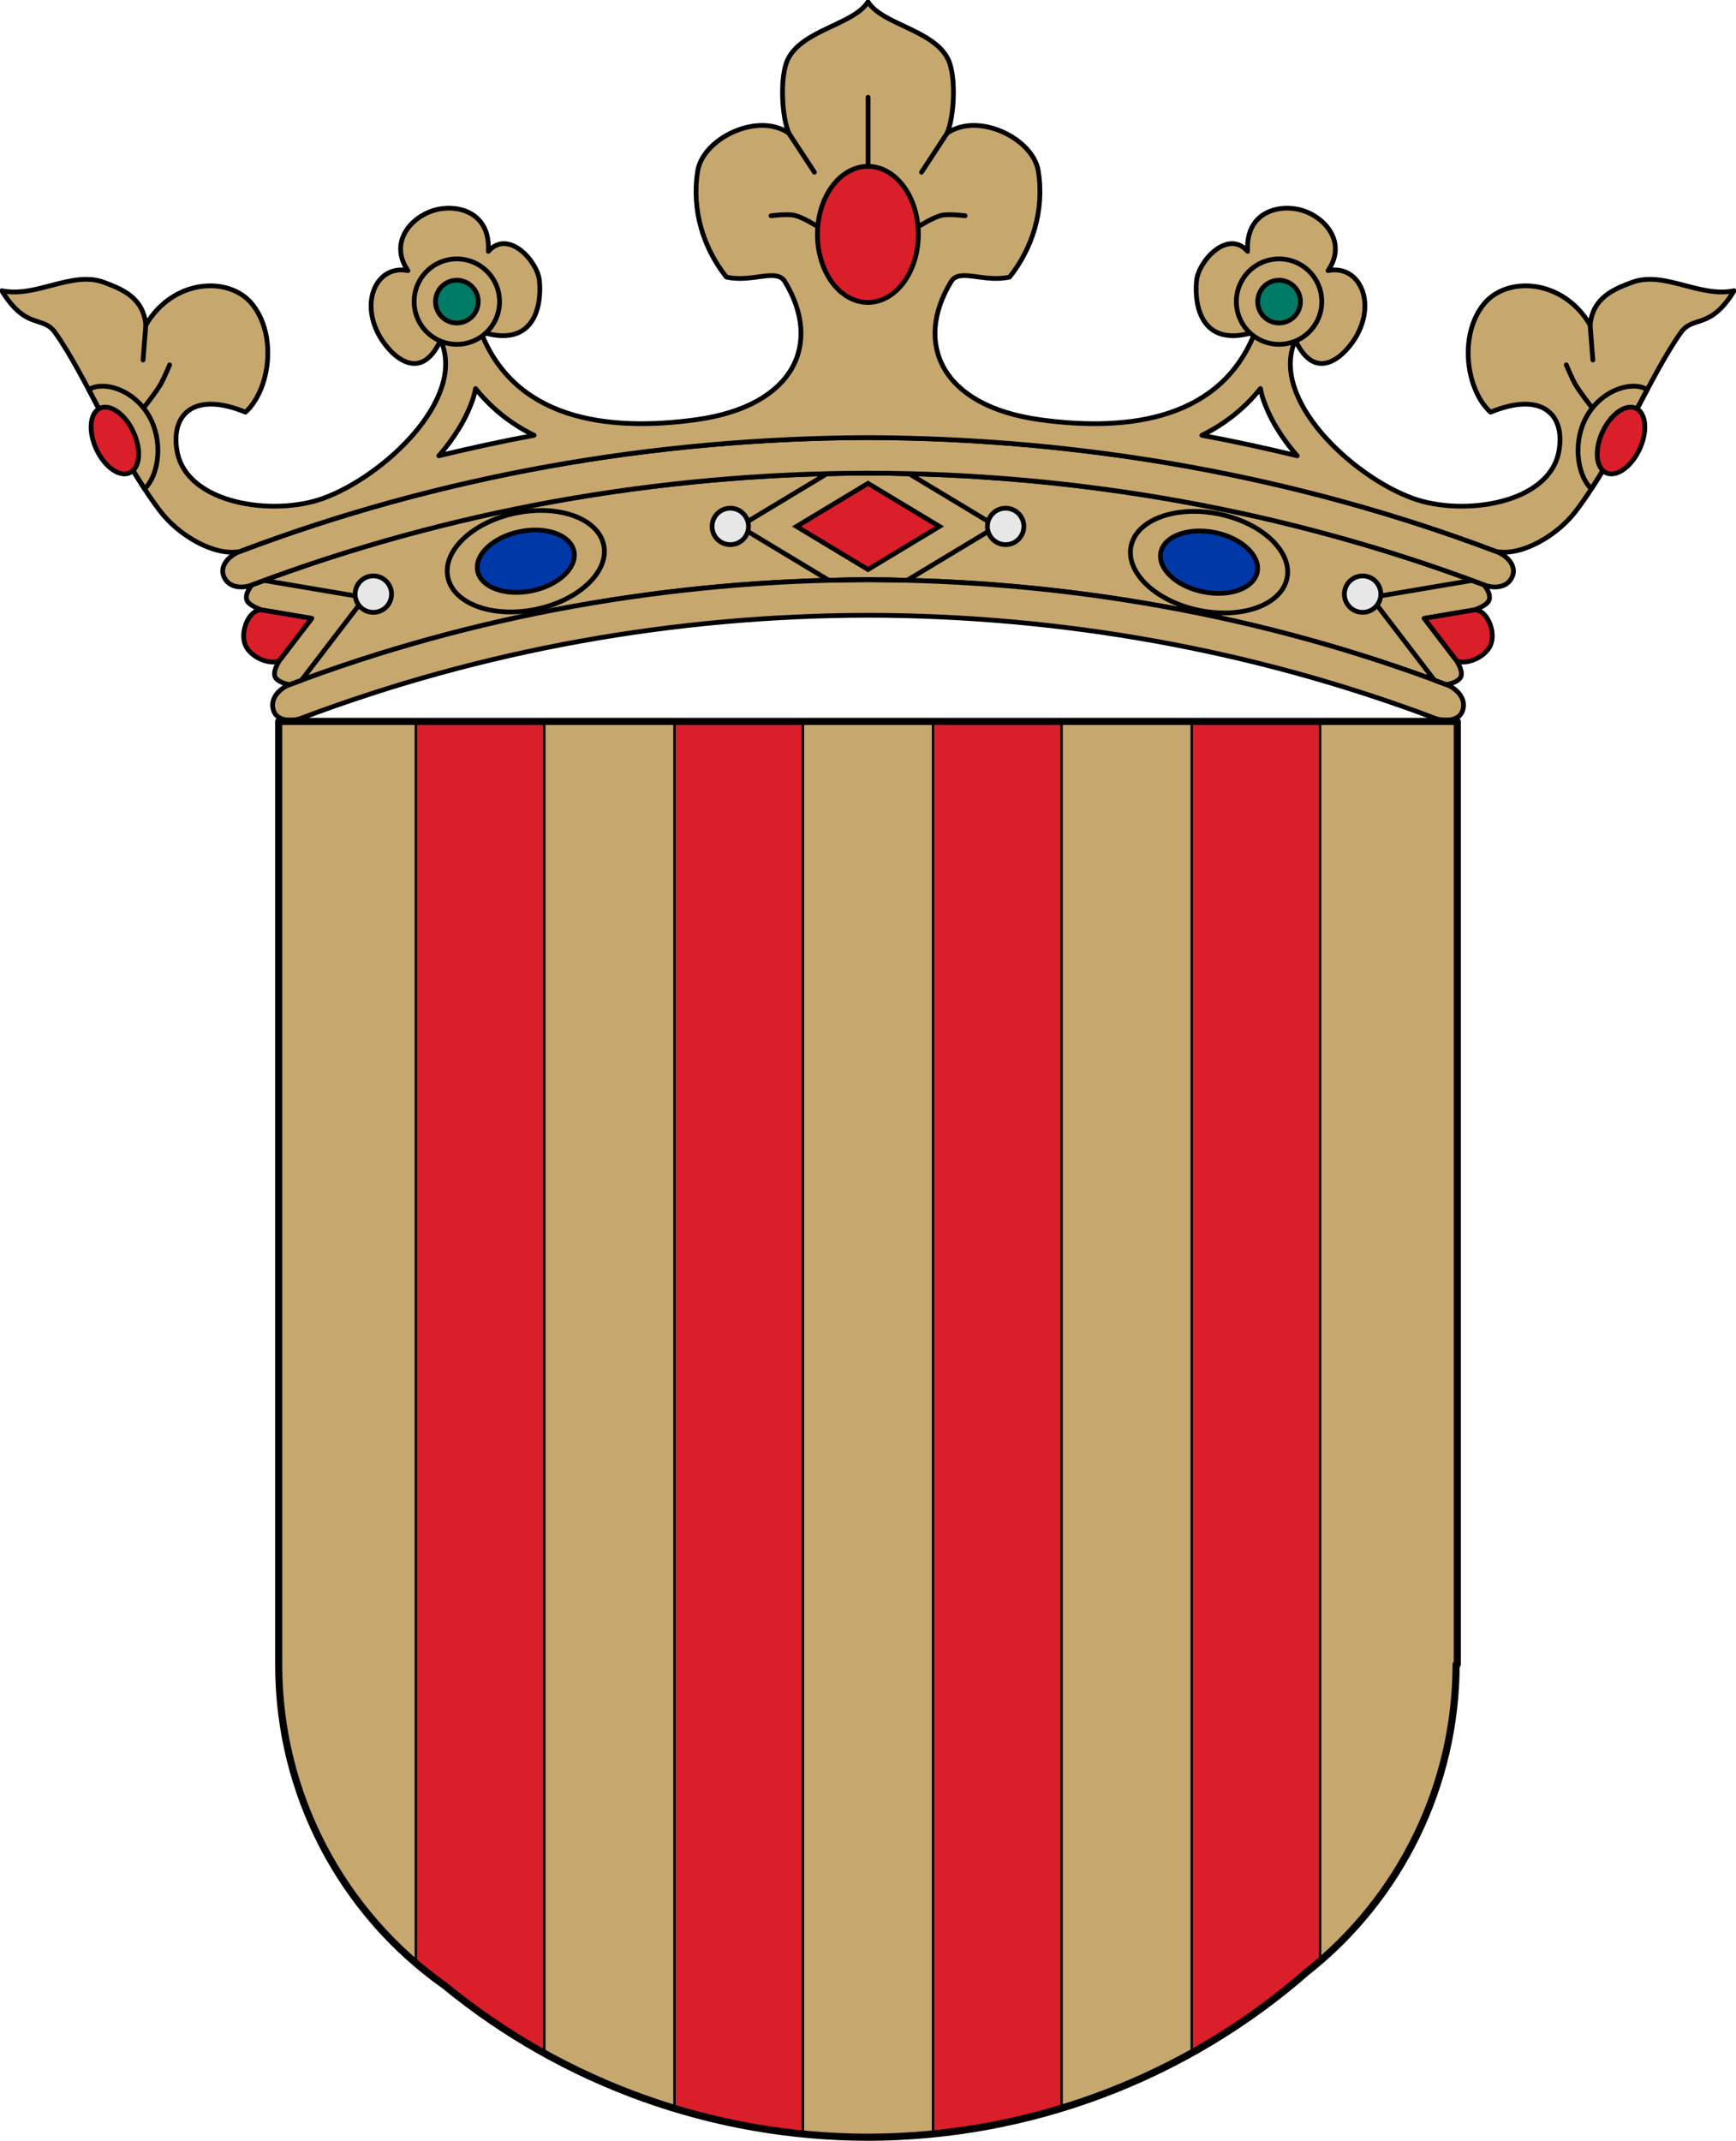 <?xml version="1.0" encoding="UTF-8"?>
<!-- Created with Inkscape (http://www.inkscape.org/) -->
<svg width="732.05" height="902.68" version="1.0" xmlns="http://www.w3.org/2000/svg" xmlns:cc="http://creativecommons.org/ns#" xmlns:dc="http://purl.org/dc/elements/1.1/" xmlns:rdf="http://www.w3.org/1999/02/22-rdf-syntax-ns#" xmlns:xlink="http://www.w3.org/1999/xlink">
 <g transform="translate(36.157 -61.682)">
  <g transform="translate(-889.6)" style="stroke-width:2">
   <g style="stroke-width:2">
    <path d="m1219.5 261.18c-88.644 0.306-176.82 15.704-259.72 47.096l15.781 42.086c77.942-29.352 160.66-44.107 243.94-44.232 83.286 0.125 166 14.881 243.94 44.232l15.781-42.086c-82.9-31.392-171.08-46.79-259.72-47.096z" style="fill:#c6a76e;stroke-linecap:round;stroke-linejoin:round;stroke-width:2;stroke:#000"/>
    <path d="m1219.5 306.13c-83.257 0.288-166.08 14.748-243.94 44.232-3.485 1.259-8.917 5.618-6.609 11.383 1.71 4.271 8.34 4.118 11.869 2.644 76.261-28.719 157.19-43.155 238.68-43.277 81.49 0.123 162.42 14.56 238.68 43.279 3.529 1.474 10.159 1.627 11.869-2.644 2.308-5.765-3.124-10.126-6.609-11.385-77.862-29.484-160.68-43.945-243.94-44.232z" style="fill:#c6a76e;stroke-linecap:round;stroke-linejoin:round;stroke-width:2;stroke:#000"/>
    <g style="stroke-width:2;stroke:#000">
     <path transform="translate(-25.134 54.36)" d="m1244.6 206.82c-5.763 9e-3 -11.523 0.086-17.279 0.227l-36.922 22.248 37.709 22.723c5.495-0.143 10.993-0.229 16.492-0.248 5.5 0.019 10.997 0.105 16.492 0.248l37.709-22.723-36.922-22.248c-5.757-0.14-11.516-0.218-17.279-0.227z" style="fill:none;stroke-linecap:round;stroke-linejoin:round;stroke-width:2;stroke:#000"/>
     <path transform="translate(-25.134 54.36)" d="m1244.6 211.13-30.141 18.162 30.141 18.16 30.141-18.16z" style="fill:#da1e2a;stroke-width:2;stroke:#000"/>
     <circle cx="1277.5" cy="283.65" r="7.681" style="fill:#e7e7e7;stroke-linecap:round;stroke-linejoin:round;stroke-width:2;stroke:#000"/>
     <circle transform="scale(-1,1)" cx="-1161.4" cy="283.65" r="7.681" style="fill:#e7e7e7;stroke-linecap:round;stroke-linejoin:round;stroke-width:2;stroke:#000"/>
    </g>
    <g style="stroke-width:2;stroke:#000">
     <path transform="translate(-25.134 54.36)" d="m989.91 252.07c-1.676 0.613-3.347 1.243-5.019 1.867 0 0-3.423 3.71-2.134 6.65 0.97 2.212 6.106 3.903 6.106 3.903 0.01 4.3e-4 21.161 3.574 21.161 3.574l-13.312 17.379c-1e-3 1e-3 -2.998 4.179-2.27 6.901 0.738 2.763 6.222 3.652 6.222 3.652 1.676-0.631 3.357-1.246 5.037-1.863l26.715-34.879z" style="fill:#c6a76e;stroke-linecap:round;stroke-linejoin:round;stroke-width:2;stroke:#000"/>
     <circle transform="rotate(-21.479)" cx="826.35" cy="660.66" r="7.681" style="fill:#e7e7e7;stroke-linecap:round;stroke-linejoin:round;stroke-width:2;stroke:#000"/>
     <path d="m956.84 333.54c2.418 5.966 12.116 9.069 14.738 6.263l13.31-17.376-21.146-3.574c-5.228-0.265-9.186 9.051-6.901 14.687z" style="fill:#da1e2a;stroke-linecap:round;stroke-linejoin:round;stroke-width:2;stroke:#000"/>
    </g>
    <g transform="matrix(-1 0 0 1 2438.9 0)" style="stroke-width:2;stroke:#000">
     <path transform="translate(-25.134 54.36)" d="m989.91 252.07c-1.676 0.613-3.347 1.243-5.019 1.867 0 0-3.423 3.71-2.134 6.65 0.97 2.212 6.106 3.903 6.106 3.903 0.01 4.3e-4 21.161 3.574 21.161 3.574l-13.312 17.379c-1e-3 1e-3 -2.998 4.179-2.27 6.901 0.738 2.763 6.222 3.652 6.222 3.652 1.676-0.631 3.357-1.246 5.037-1.863l26.715-34.879z" style="fill:#c6a76e;stroke-linecap:round;stroke-linejoin:round;stroke-width:2;stroke:#000"/>
     <circle transform="rotate(-21.479)" cx="826.35" cy="660.66" r="7.681" style="fill:#e7e7e7;stroke-linecap:round;stroke-linejoin:round;stroke-width:2;stroke:#000"/>
     <path d="m956.84 333.54c2.418 5.966 12.116 9.069 14.738 6.263l13.31-17.376-21.146-3.574c-5.228-0.265-9.186 9.051-6.901 14.687z" style="fill:#da1e2a;stroke-linecap:round;stroke-linejoin:round;stroke-width:2;stroke:#000"/>
    </g>
    <g transform="rotate(-11.609 1219.5 1000.9)" style="stroke-width:2;stroke:#000">
     <ellipse cx="1219.5" cy="283.65" rx="33.559" ry="20.726" style="fill:#c6a76e;stroke-linecap:round;stroke-linejoin:round;stroke-width:2;stroke:#000"/>
     <ellipse cx="1219.5" cy="283.65" rx="20.737" ry="12.735" style="fill:#0038a8;stroke-linecap:round;stroke-linejoin:round;stroke-width:2;stroke:#000"/>
    </g>
    <g transform="matrix(-.98 -.201 -.201 .98 2615.4 265.87)" style="stroke-width:2;stroke:#000">
     <ellipse cx="1219.5" cy="283.65" rx="33.559" ry="20.726" style="fill:#c6a76e;stroke-linecap:round;stroke-linejoin:round;stroke-width:2;stroke:#000"/>
     <ellipse cx="1219.5" cy="283.65" rx="20.737" ry="12.735" style="fill:#0038a8;stroke-linecap:round;stroke-linejoin:round;stroke-width:2;stroke:#000"/>
    </g>
   </g>
   <g style="stroke-width:2">
    <path d="m1219.5 246.19c-90.439 0.312-180.41 16.021-264.98 48.049-3.634 1.325-8.708 5.537-6.727 10.469 2.173 5.409 8.866 4.963 11.988 3.561 82.984-31.252 171.05-46.961 259.72-47.096 88.674 0.134 176.74 15.844 259.72 47.096 3.123 1.403 9.815 1.85 11.988-3.559 1.981-4.932-3.093-9.146-6.726-10.471-84.578-32.027-174.55-47.737-264.98-48.049z" style="fill:#c6a76e;stroke-linecap:round;stroke-linejoin:round;stroke-width:2;stroke:#000"/>
    <path transform="translate(-25.134 54.36)" d="m1244.6 8.072c-5.899 9.579-27.407 11.734-33.672 24.014-3.746 7.343-2.609 25.186 0.353 31.43-13.147-9.145-36.294 2.186-38.492 15.893-2.697 16.821 2.623 32.794 12.092 44.744 10.878 2.444 21.129-3.864 24.635 1.869 15.715 25.703 4.697 52.465-37.434 58.27-38.452 5.297-76.667-0.596-90.758-37.08 22.429 7.197 25.79-10.664 24.721-21.541-0.81-8.239-13.159-21.92-21.543-12.361 0.993-17.015-13.791-20.108-22.953-17.303-10.168 3.114-18.911 13.875-10.947 25.426-12.557-2.575-20.206 12.109-12.379 26.881 4.382 8.27 17.307 21.616 26.15 2.43 11.161 24.736-24.077 57.557-49.611 66.744-21.149 7.609-57.351 2.335-61.482-19.758-2.864-15.315 6.73-25.673 28.812-16.615 10.192-9.259 13.521-32.288 2.824-45.557-9.563-11.862-33.292-10.882-44.85 8.83-1.039-11.478-9.778-15.076-17.656-18.012-13.502-5.032-28.514 6.621-43.084 3.531 10.311 16.776 17.218 10.213 22.498 17.641 12.935 18.196 26.364 51.598 44.246 75.236 7.857 10.386 22.941 19.122 33.545 17.1 84.579-32.027 174.55-47.737 264.98-48.049 90.439 0.312 180.41 16.021 264.98 48.049 10.604 2.023 25.688-6.714 33.545-17.1 17.882-23.638 31.311-57.04 44.246-75.236 5.28-7.428 12.187-0.865 22.498-17.641-14.57 3.09-29.582-8.563-43.084-3.531-7.878 2.936-16.619 6.534-17.658 18.012-11.557-19.712-35.285-20.692-44.848-8.83-10.697 13.269-7.368 36.297 2.824 45.557 22.083-9.058 31.676 1.3 28.812 16.615-4.131 22.093-40.334 27.367-61.482 19.758-25.534-9.187-60.772-42.008-49.611-66.744 8.844 19.186 21.768 5.841 26.15-2.43 7.827-14.772 0.178-29.456-12.379-26.881 7.964-11.551-0.779-22.312-10.947-25.426-9.162-2.806-23.946 0.288-22.953 17.303-8.384-9.559-20.733 4.122-21.543 12.361-1.069 10.877 2.292 28.739 24.721 21.541-14.09 36.484-52.306 42.377-90.758 37.08-42.13-5.804-53.149-32.567-37.434-58.27 3.506-5.734 13.756 0.575 24.635-1.869 9.469-11.95 14.789-27.924 12.092-44.744-2.198-13.706-25.345-25.038-38.492-15.893 2.963-6.244 4.1-24.086 0.353-31.43-6.265-12.28-27.773-14.435-33.672-24.014zm-165.48 163.09c6.848 8.584 15.346 15.149 24.693 19.705-13.484 2.489-26.879 5.427-40.215 8.641 0.134-0.155 0.295-0.285 0.428-0.441 6.186-7.259 11.378-15.341 14.289-24.484 0.35-1.1 0.532-2.28 0.805-3.42zm330.96 0c0.273 1.14 0.455 2.32 0.805 3.42 2.912 9.144 8.103 17.225 14.289 24.484 0.133 0.156 0.294 0.286 0.428 0.441-13.336-3.214-26.731-6.152-40.215-8.641 9.348-4.556 17.846-11.121 24.693-19.705z" style="fill:#c6a76e;stroke-linecap:round;stroke-linejoin:round;stroke-width:2;stroke:#000"/>
    <g style="stroke-width:2">
     <g style="stroke-width:2;stroke:#000">
      <path transform="translate(-25.134 54.36)" d="m921.32 170.15c-1.647 0.049-3.17 0.373-4.484 0.977-0.32 0.147-0.597 0.308-0.852 0.477 7.152 13.411 14.813 28.509 23.541 41.842 5.464-5.087 7.901-17.978 2.934-28.686-4.571-9.852-14.003-14.819-21.139-14.609z" style="fill:none;stroke-linecap:round;stroke-linejoin:round;stroke-width:2;stroke:#000"/>
      <path transform="rotate(-24.774)" d="m723.81 602.59a8.615 14.983 0 0 1-8.615 14.983 8.615 14.983 0 0 1-8.615-14.983 8.615 14.983 0 0 1 8.615-14.983 8.615 14.983 0 0 1 8.615 14.983z" style="fill:#da1e2a;stroke-linecap:round;stroke-linejoin:round;stroke-width:2;stroke:#000"/>
     </g>
     <path d="m914.93 198.75-1.157 14.736" style="fill:none;stroke-linecap:round;stroke-linejoin:round;stroke-width:2;stroke:#000"/>
     <path d="m913.99 233.71s5.003-6.286 7.032-9.737c1.575-2.678 3.949-8.442 3.949-8.442" style="fill:none;stroke-linecap:round;stroke-linejoin:round;stroke-width:2;stroke:#000"/>
    </g>
    <g transform="matrix(-1 0 0 1 2438.9 0)" style="stroke-width:2">
     <g style="stroke-width:2;stroke:#000">
      <path transform="translate(-25.134 54.36)" d="m921.32 170.15c-1.647 0.049-3.17 0.373-4.484 0.977-0.32 0.147-0.597 0.308-0.852 0.477 7.152 13.411 14.813 28.509 23.541 41.842 5.464-5.087 7.901-17.978 2.934-28.686-4.571-9.852-14.003-14.819-21.139-14.609z" style="fill:none;stroke-linecap:round;stroke-linejoin:round;stroke-width:2;stroke:#000"/>
      <path transform="rotate(-24.774)" d="m723.81 602.59a8.615 14.983 0 0 1-8.615 14.983 8.615 14.983 0 0 1-8.615-14.983 8.615 14.983 0 0 1 8.615-14.983 8.615 14.983 0 0 1 8.615 14.983z" style="fill:#da1e2a;stroke-linecap:round;stroke-linejoin:round;stroke-width:2;stroke:#000"/>
     </g>
     <path d="m914.93 198.75-1.157 14.736" style="fill:none;stroke-linecap:round;stroke-linejoin:round;stroke-width:2;stroke:#000"/>
     <path d="m913.99 233.71s5.003-6.286 7.032-9.737c1.575-2.678 3.949-8.442 3.949-8.442" style="fill:none;stroke-linecap:round;stroke-linejoin:round;stroke-width:2;stroke:#000"/>
    </g>
    <g style="stroke-width:2">
     <path d="m1064.1 188.86a18.01 18.01 0 0 1-18.01 18.01 18.01 18.01 0 0 1-18.01-18.01 18.01 18.01 0 0 1 18.01-18.01 18.01 18.01 0 0 1 18.01 18.01z" style="fill:#c6a76e;stroke-linecap:round;stroke-linejoin:round;stroke-width:2;stroke:#000"/>
     <path d="m1055.1 188.86a9.005 9.005 0 0 1-9.005 9.005 9.005 9.005 0 0 1-9.005-9.005 9.005 9.005 0 0 1 9.005-9.005 9.005 9.005 0 0 1 9.005 9.005z" style="fill:#007c66;stroke-linecap:round;stroke-linejoin:round;stroke-width:2;stroke:#000"/>
    </g>
    <g transform="matrix(-1 0 0 1 2438.9 0)" style="stroke-width:2">
     <path d="m1064.1 188.86a18.01 18.01 0 0 1-18.01 18.01 18.01 18.01 0 0 1-18.01-18.01 18.01 18.01 0 0 1 18.01-18.01 18.01 18.01 0 0 1 18.01 18.01z" style="fill:#c6a76e;stroke-linecap:round;stroke-linejoin:round;stroke-width:2;stroke:#000"/>
     <path d="m1055.1 188.86a9.005 9.005 0 0 1-9.005 9.005 9.005 9.005 0 0 1-9.005-9.005 9.005 9.005 0 0 1 9.005-9.005 9.005 9.005 0 0 1 9.005 9.005z" style="fill:#007c66;stroke-linecap:round;stroke-linejoin:round;stroke-width:2;stroke:#000"/>
    </g>
    <g style="stroke-width:2">
     <path d="m1240.7 160.52a21.277 28.693 0 0 1-21.277 28.693 21.277 28.693 0 0 1-21.277-28.693 21.277 28.693 0 0 1 21.277-28.693 21.277 28.693 0 0 1 21.277 28.693z" style="fill:#da1e2a;stroke-linecap:round;stroke-linejoin:round;stroke-width:2;stroke:#000"/>
     <path d="m1219.5 131.82v-29.134" style="fill:none;stroke-linecap:round;stroke-linejoin:round;stroke-width:2;stroke:#000"/>
     <path d="m1186.1 117.88 10.77 16.422" style="fill:none;stroke-linecap:round;stroke-linejoin:round;stroke-width:2;stroke:#000"/>
     <path d="m1198 157.07s-6.089-3.837-9.535-4.591c-3.22-0.705-9.888 0.177-9.888 0.177" style="fill:none;stroke-linecap:round;stroke-linejoin:round;stroke-width:2;stroke:#000"/>
     <path d="m1252.8 117.88-10.77 16.422" style="fill:none;stroke-linecap:round;stroke-linejoin:round;stroke-width:2;stroke:#000"/>
     <path d="m1241 157.07s6.089-3.837 9.535-4.591c3.22-0.705 9.888 0.177 9.888 0.177" style="fill:none;stroke-linecap:round;stroke-linejoin:round;stroke-width:2;stroke:#000"/>
    </g>
   </g>
  </g>
 </g>
 <g transform="translate(36.157 -61.682)">
  <path transform="translate(-25.134 54.36)" d="m106.5 311.5-1.3e-4 397.64h0.025c-9e-3 0.167-0.017 0.333-0.025 0.5 0.082 53.679 26.192 103.98 70.043 134.95 50.323 41.268 113.38 63.85 178.46 63.912 68.052-0.12 133.76-24.858 185-69.645 39.723-31.335 62.931-79.118 63-129.71h0.5l1.3e-4 -397.64z" style="fill-rule:evenodd;fill:#eac102;stroke-linecap:round;stroke-linejoin:round;stroke:#000"/>
  <path transform="translate(-25.134 54.36)" d="m106.5 311.5-1.3e-4 397.64h0.025c-9e-3 0.167-0.017 0.333-0.025 0.5 0.082 53.679 26.192 103.98 70.043 134.95 50.323 41.268 113.38 63.85 178.46 63.912 68.052-0.12 133.76-24.858 185-69.645 39.723-31.335 62.931-79.118 63-129.71h0.5l1.3e-4 -397.64z" style="fill-rule:evenodd;fill:#c6a76e;stroke-linecap:round;stroke-linejoin:round;stroke:#000"/>
 </g>
 <g transform="translate(92.586 -138.32)">
  <path id="rect4661_1_" transform="translate(-81.563 131)" d="m164.33 311.5v523.57c3.903 3.343 7.975 6.524 12.217 9.52 13.175 10.805 27.23 20.314 41.959 28.488v-561.58zm109.06 0v584.83c17.601 5.344 35.744 8.967 54.18 10.787v-595.62zm109.04 0v595.6c18.454-1.837 36.607-5.477 54.209-10.84v-584.76zm109.07 0v561.45c17.205-9.569 33.479-20.962 48.502-34.094 1.935-1.526 3.818-3.104 5.674-4.707v-522.65z" style="fill:#da1e2a;stroke:#000"/>
 </g>
 <g transform="translate(92.586 -138.32)">
  <path transform="translate(-81.563 131)" d="m106.5 311.5-1.3e-4 397.64h0.025c-9e-3 0.167-0.017 0.333-0.025 0.5 0.082 53.679 26.192 103.98 70.043 134.95 50.323 41.268 113.38 63.85 178.46 63.912 68.052-0.12 133.76-24.858 185-69.645 39.723-31.335 62.931-79.118 63-129.71h0.5l1.3e-4 -397.64z" style="fill:none;stroke-linecap:round;stroke-linejoin:round;stroke-width:3;stroke:#000"/>
 </g>
</svg>
